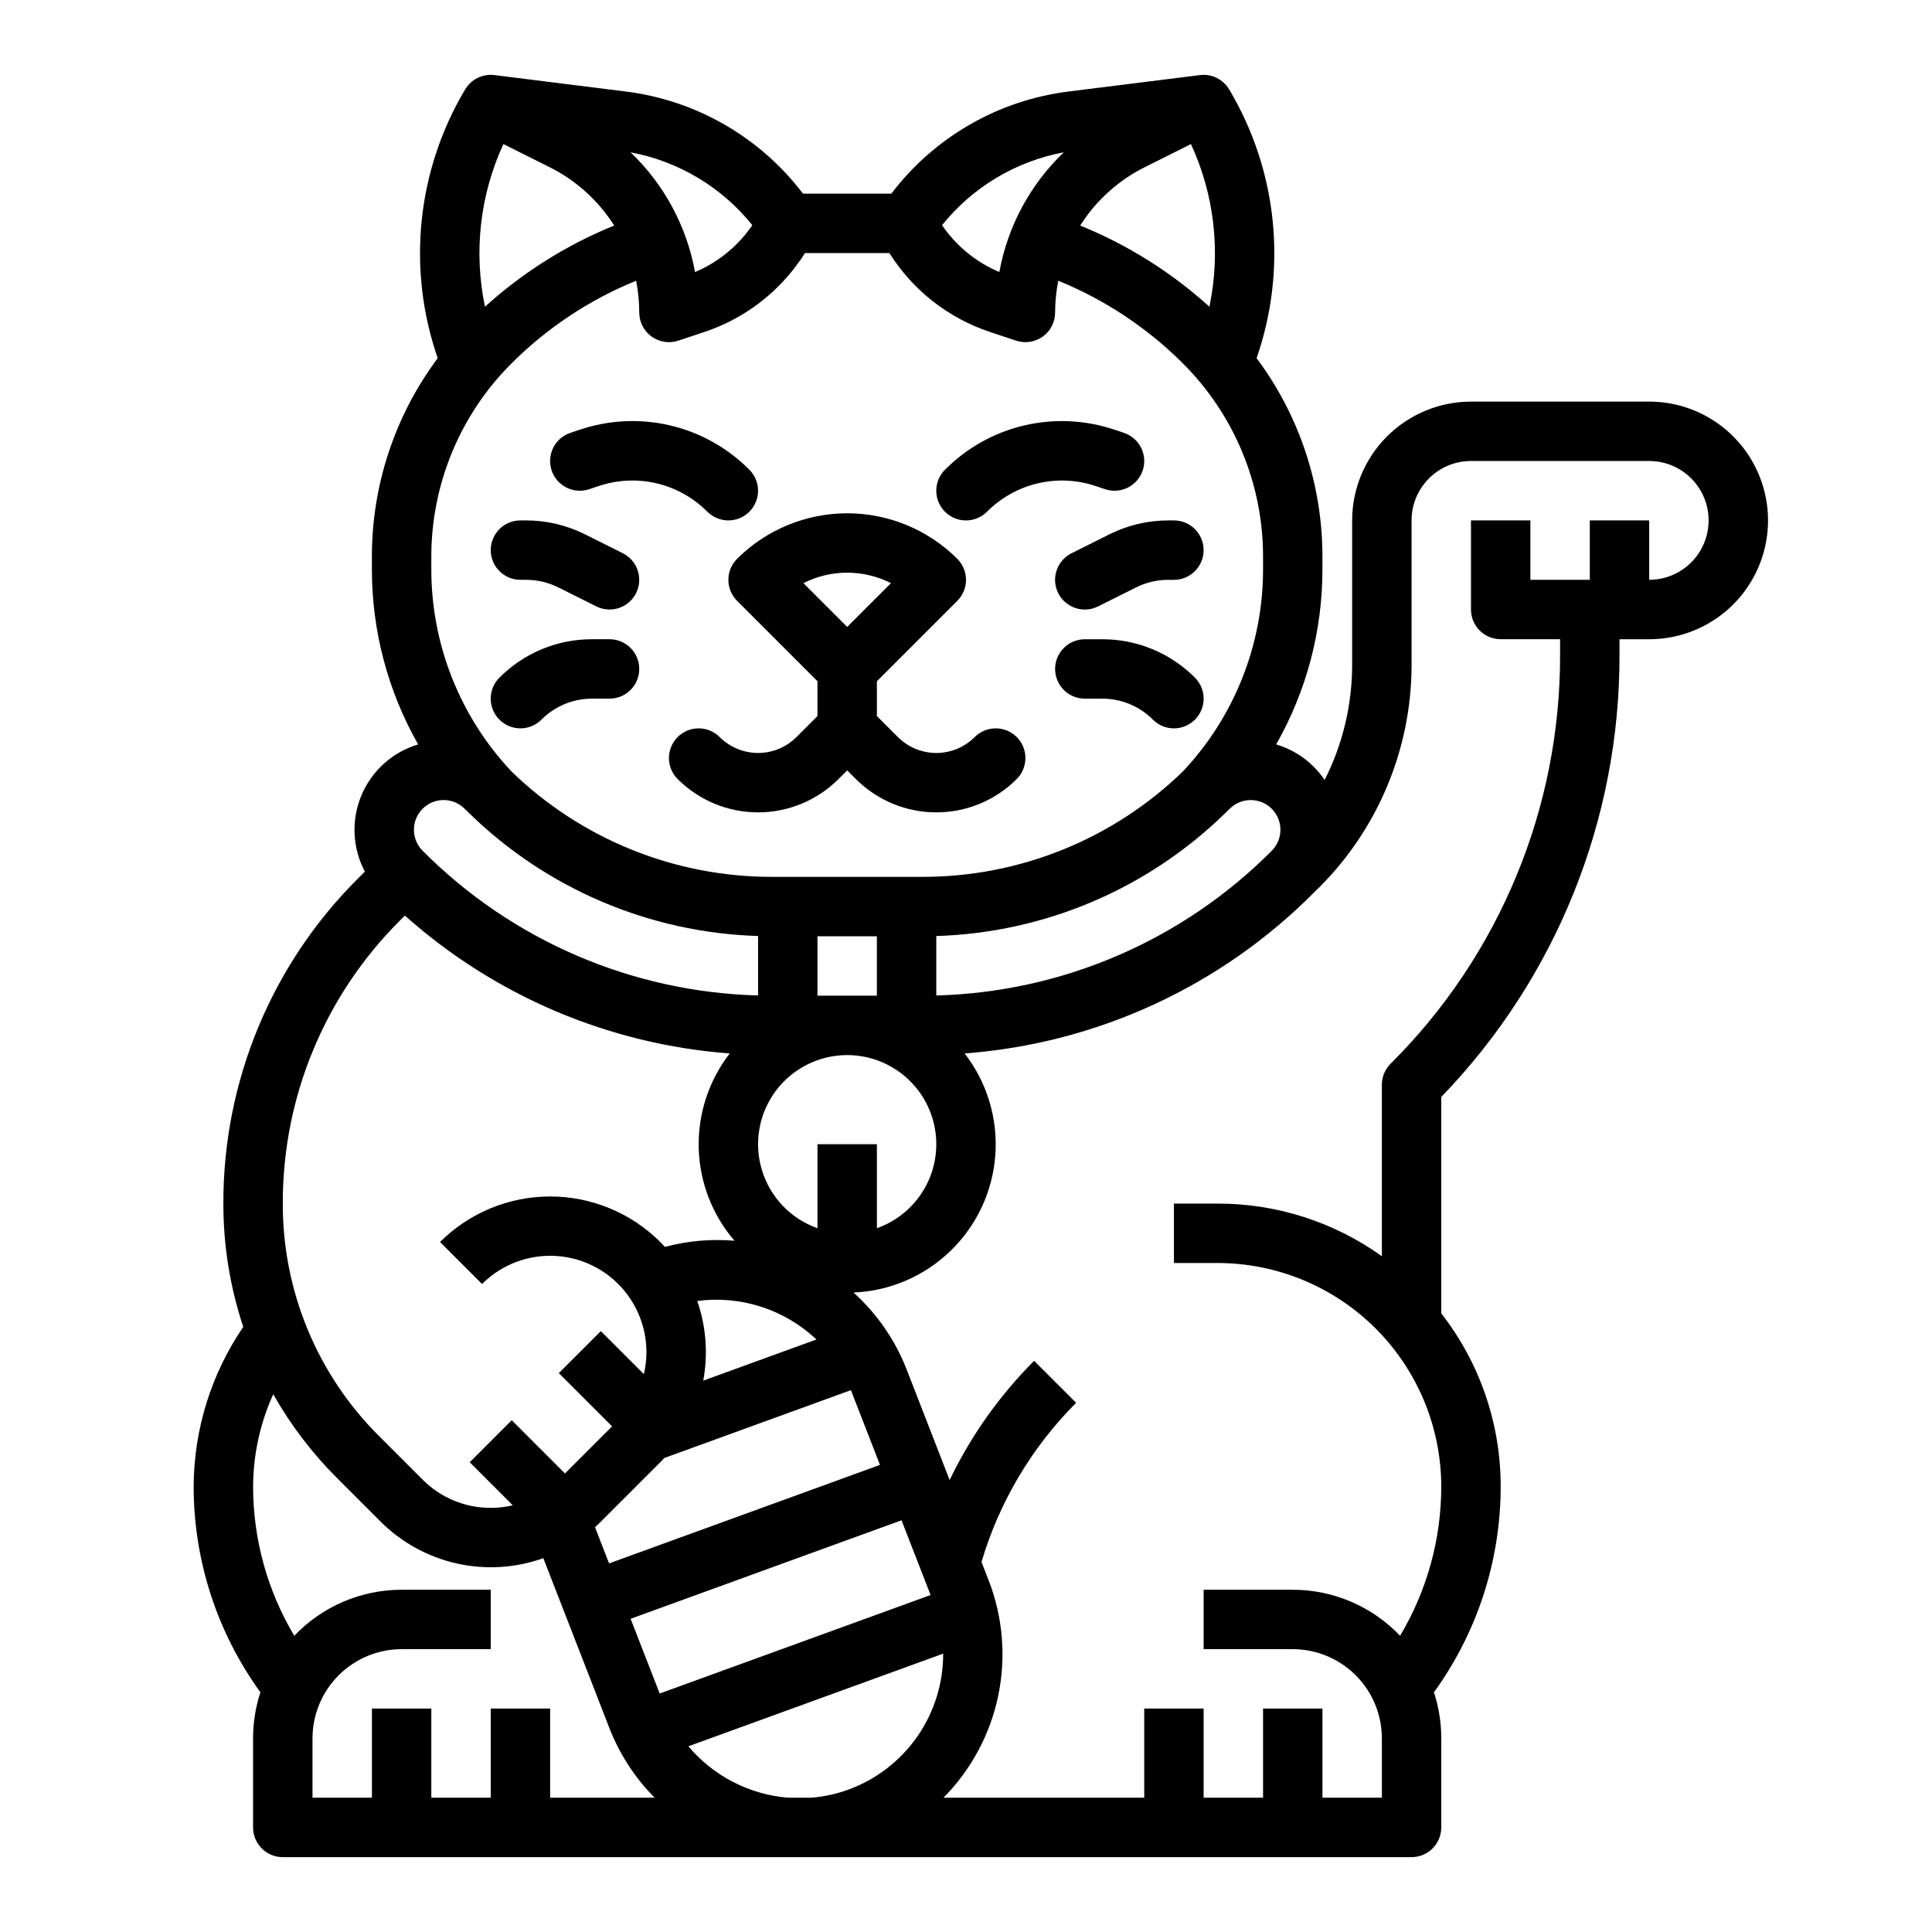 <?xml version="1.0" encoding="UTF-8"?>
<!-- Uploaded to: ICON Repo, www.iconrepo.com, Generator: ICON Repo Mixer Tools -->
<svg fill="#000000" width="800px" height="800px" version="1.1" viewBox="144 144 512 512" xmlns="http://www.w3.org/2000/svg">
 <g>
  <path d="m581.05 250.43h-47.23c-8.348 0.012-16.352 3.332-22.258 9.234-5.902 5.902-9.223 13.906-9.23 22.254v38.391c-0.02 10.562-2.516 20.973-7.289 30.391-0.852-1.254-1.816-2.426-2.891-3.5-2.769-2.777-6.191-4.812-9.953-5.926 8.055-14.164 12.281-30.18 12.258-46.473v-3.102c0.055-19.016-6.066-37.539-17.445-52.781 8.223-23.664 5.551-49.75-7.289-71.258l-0.004 0.004v-0.004c-1.605-2.672-4.633-4.144-7.723-3.762l-34.812 4.352h-0.004c-18.664 2.332-35.598 12.094-46.969 27.074h-23.41c-11.371-14.98-28.305-24.742-46.969-27.074l-34.812-4.352c-3.094-0.387-6.125 1.09-7.723 3.762l-0.004-0.004v0.004c-12.844 21.508-15.512 47.594-7.293 71.258-11.375 15.242-17.5 33.766-17.445 52.781v3.102c-0.02 16.293 4.203 32.309 12.258 46.473-6.781 2.023-12.301 6.984-15.035 13.512-2.734 6.531-2.398 13.941 0.914 20.195l-1.797 1.797h0.004c-22.938 22.812-35.793 53.852-35.703 86.199-0.016 11.098 1.766 22.129 5.269 32.664-8.531 12.496-13.113 27.266-13.145 42.398 0.027 19.555 6.215 38.602 17.691 54.434-1.289 3.938-1.945 8.055-1.945 12.199v23.617c0 4.348 3.523 7.871 7.871 7.871h299.14c4.348 0 7.871-3.523 7.871-7.871v-23.617c0.004-4.144-0.652-8.262-1.941-12.199 11.473-15.832 17.664-34.879 17.688-54.434 0.039-16.656-5.504-32.844-15.746-45.98v-57.355c30.41-31.441 47.355-73.504 47.234-117.25v-4.051h7.871c11.25 0 21.645-6 27.27-15.742 5.625-9.746 5.625-21.746 0-31.488-5.625-9.742-16.02-15.746-27.27-15.746zm-111.16 107.9c3.074-3.074 8.059-3.074 11.133 0 3.074 3.074 3.074 8.059 0 11.133-23.602 23.734-55.438 37.465-88.898 38.348v-15.754c28.703-0.871 56.027-12.488 76.566-32.555l0.004-0.004c0.398-0.387 0.801-0.773 1.195-1.168zm-101.09 259.95c-3.144 1.141-6.43 1.859-9.766 2.129h-6.227c-10.254-0.852-19.75-5.754-26.383-13.621l67.527-24.555c0.023 7.867-2.379 15.547-6.879 22-4.5 6.449-10.883 11.355-18.273 14.047zm-49.977-25.48-7.703-19.805 71.793-26.105 7.703 19.805zm-13.41-34.484-3.731-9.59c0.527-0.477 1.039-0.965 1.547-1.469l15.742-15.742c0.367-0.367 0.719-0.746 1.07-1.125l49.449-17.98c0.043 0.109 0.094 0.215 0.137 0.324l7.574 19.48zm24.953-48.434c1.309-7.055 0.766-14.332-1.582-21.113 11.527-1.523 23.125 2.223 31.582 10.207zm30.273-62.656v22.262c-7.059-2.496-12.516-8.191-14.707-15.352-2.191-7.16-0.859-14.938 3.594-20.957 4.453-6.019 11.5-9.574 18.988-9.574s14.531 3.555 18.984 9.574c4.453 6.019 5.789 13.797 3.598 20.957s-7.652 12.855-14.711 15.352v-22.262zm15.742-39.359h-15.742v-15.746h15.742zm71.047-219.59 12.191-6.098c6.215 13.473 7.926 28.582 4.883 43.102-10.066-9.121-21.656-16.398-34.242-21.512 4.203-6.633 10.141-11.992 17.168-15.492zm-21.516-3.91c-8.898 8.508-14.879 19.617-17.074 31.73-2.293-0.961-4.473-2.168-6.504-3.602-3.398-2.394-6.34-5.383-8.684-8.82 8.102-10.086 19.547-16.938 32.262-19.309zm-82.539 19.309c-2.344 3.438-5.285 6.426-8.684 8.82-2.031 1.434-4.211 2.641-6.5 3.602-2.199-12.113-8.176-23.223-17.078-31.73 12.719 2.371 24.164 9.223 32.262 19.309zm-36.609 0.094c-12.582 5.113-24.176 12.395-34.242 21.512-3.043-14.52-1.332-29.629 4.883-43.102l12.191 6.098c7.031 3.5 12.969 8.859 17.168 15.492zm-48.461 87.922c-0.051-19.305 7.621-37.832 21.312-51.445 9.426-9.402 20.633-16.828 32.961-21.848 0.551 2.769 0.828 5.586 0.832 8.406 0 2.531 1.215 4.906 3.269 6.387 2.051 1.48 4.691 1.883 7.09 1.082l6.918-2.305c4.656-1.551 9.059-3.773 13.066-6.598 5.422-3.832 10.035-8.695 13.574-14.309h22.371c6.191 9.844 15.605 17.234 26.641 20.906l6.918 2.305c2.398 0.801 5.039 0.398 7.094-1.082 2.051-1.48 3.266-3.856 3.266-6.387 0.004-2.82 0.285-5.637 0.832-8.406 12.332 5.019 23.539 12.445 32.965 21.848 13.688 13.613 21.363 32.141 21.309 51.445v3.102c0.031 19.984-7.606 39.219-21.332 53.738-18.523 17.926-43.305 27.914-69.082 27.844h-39.59c-25.777 0.07-50.562-9.922-69.082-27.848-13.727-14.52-21.359-33.754-21.332-53.734zm-2.305 66.633c3.078-3.07 8.059-3.07 11.133 0 0.395 0.395 0.797 0.781 1.195 1.168l0.004 0.004h0.004c20.535 20.066 47.863 31.684 76.562 32.555v15.754c-33.461-0.883-65.297-14.613-88.898-38.348-1.477-1.473-2.305-3.477-2.305-5.566 0-2.086 0.828-4.09 2.305-5.566zm-5.961 29.578 1.262-1.262c23.895 21.316 54.152 34.156 86.086 36.535-5.543 7.148-8.449 15.996-8.219 25.043 0.227 9.043 3.574 17.73 9.477 24.594-6.191-0.531-12.426 0.023-18.43 1.633-0.402-0.441-0.812-0.875-1.238-1.301-7.746-7.727-18.242-12.066-29.184-12.066-10.941 0-21.434 4.34-29.18 12.066l11.133 11.133c5.266-5.269 12.574-7.977 20.008-7.406 7.43 0.574 14.238 4.367 18.637 10.383 4.398 6.016 5.949 13.652 4.242 20.906l-11.402-11.402-11.133 11.133 14.117 14.117-12.484 12.48-14.113-14.113-11.133 11.133 11.41 11.414c-1.914 0.449-3.875 0.676-5.844 0.676-6.773 0.02-13.273-2.676-18.051-7.477l-11.527-11.527c-16.398-16.309-25.59-38.5-25.527-61.625-0.078-28.172 11.121-55.199 31.094-75.066zm-23.223 216.76c0.008-6.262 2.5-12.266 6.926-16.691 4.43-4.43 10.43-6.918 16.691-6.926h23.617v-15.742h-23.617c-10.75-0.004-21.035 4.406-28.445 12.195-7.125-11.934-10.895-25.57-10.914-39.469 0.016-8.465 1.836-16.828 5.34-24.535 4.609 8.141 10.305 15.621 16.926 22.23l11.527 11.527c5.539 5.523 12.527 9.367 20.16 11.082 7.633 1.715 15.594 1.23 22.961-1.398l17.5 45c2.684 6.918 6.769 13.207 12 18.469h-27.695v-23.613h-15.742v23.617l-15.746-0.004v-23.613h-15.742v23.617l-15.746-0.004zm354.24-307.01v-15.746h-15.742v15.742l-15.746 0.004v-15.746h-15.742v23.617c0 4.348 3.523 7.871 7.871 7.871h15.742v4.051c0.113 40.703-16.066 79.762-44.926 108.46-1.477 1.477-2.305 3.481-2.305 5.57v45.434c-12.703-9.105-27.949-13.984-43.574-13.945h-11.531v15.742h11.531c15.73 0 30.82 6.25 41.945 17.375 11.121 11.125 17.371 26.211 17.371 41.945-0.016 13.898-3.789 27.535-10.914 39.469-7.41-7.789-17.691-12.199-28.445-12.195h-23.613v15.742h23.617-0.004c6.262 0.008 12.266 2.496 16.691 6.926 4.43 4.426 6.918 10.43 6.926 16.691v15.742h-15.746v-23.613h-15.742v23.617l-15.742-0.004v-23.613h-15.746v23.617l-53.191-0.004c7.336-7.414 12.371-16.797 14.496-27.012s1.25-20.824-2.523-30.551l-1.906-4.902c4.719-15.926 13.336-30.426 25.074-42.176l-11.133-11.133c-9.184 9.199-16.754 19.883-22.383 31.602l-11.359-29.215c-3.039-7.836-7.871-14.852-14.113-20.48 9.66-0.402 18.832-4.352 25.762-11.09 6.934-6.734 11.141-15.789 11.82-25.434 0.68-9.645-2.219-19.199-8.137-26.84 34.957-2.609 67.805-17.727 92.52-42.586 0.02-0.02 0.035-0.039 0.055-0.059h0.004c16.48-15.707 25.824-37.465 25.863-60.23v-38.391c0.004-4.176 1.664-8.176 4.617-11.129 2.953-2.949 6.953-4.609 11.129-4.613h47.23c5.625 0 10.824 3 13.637 7.871s2.812 10.871 0 15.742c-2.812 4.871-8.012 7.875-13.637 7.875z"/>
  <path d="m300.15 273.64 2.492-0.832v0.004c4.957-1.672 10.285-1.922 15.379-0.719 5.09 1.203 9.746 3.809 13.434 7.519 3.074 3.074 8.059 3.074 11.133 0 3.074-3.074 3.074-8.059 0-11.133-5.75-5.789-13.008-9.852-20.945-11.727-7.941-1.871-16.25-1.484-23.98 1.121l-2.492 0.832c-1.98 0.66-3.621 2.078-4.555 3.945-0.938 1.867-1.09 4.031-0.43 6.016 0.66 1.98 2.082 3.617 3.949 4.551 1.871 0.934 4.035 1.086 6.016 0.422z"/>
  <path d="m400 281.92c2.086 0.004 4.09-0.828 5.566-2.305 3.688-3.711 8.34-6.316 13.434-7.519 5.09-1.203 10.418-0.953 15.375 0.715l2.492 0.832c1.984 0.664 4.144 0.512 6.016-0.422 1.867-0.934 3.289-2.57 3.949-4.551 0.664-1.984 0.508-4.148-0.426-6.016-0.938-1.867-2.574-3.285-4.559-3.945l-2.492-0.832c-7.731-2.606-16.039-2.992-23.977-1.121-7.941 1.875-15.199 5.938-20.945 11.727-2.254 2.25-2.926 5.637-1.707 8.578s4.086 4.859 7.273 4.859z"/>
  <path d="m339.33 303.23 21.309 21.309v9.223l-5.566 5.566c-2.699 2.699-6.359 4.215-10.176 4.215-3.816 0-7.477-1.516-10.176-4.215-1.477-1.477-3.481-2.309-5.57-2.309-2.086 0-4.09 0.828-5.566 2.305-1.477 1.477-2.309 3.481-2.309 5.57 0.004 2.086 0.832 4.09 2.309 5.566 5.652 5.652 13.32 8.828 21.312 8.828 7.992 0 15.66-3.176 21.309-8.828l2.309-2.305 2.305 2.305c5.652 5.652 13.316 8.828 21.309 8.828 7.996 0 15.66-3.176 21.312-8.828 1.477-1.477 2.309-3.481 2.309-5.566 0-2.09-0.828-4.094-2.305-5.57-1.48-1.477-3.481-2.305-5.57-2.305s-4.09 0.832-5.566 2.309c-2.699 2.699-6.359 4.215-10.18 4.215-3.816 0-7.477-1.516-10.176-4.215l-5.566-5.566v-9.223l21.309-21.309c1.477-1.477 2.309-3.481 2.309-5.566 0-2.09-0.832-4.094-2.309-5.57-7.746-7.727-18.238-12.066-29.18-12.066-10.941 0-21.438 4.34-29.184 12.066-1.477 1.477-2.305 3.481-2.305 5.57 0 2.086 0.828 4.09 2.305 5.566zm40.789-4.688-11.605 11.602-11.605-11.605c7.293-3.699 15.914-3.699 23.211 0z"/>
  <path d="m281.92 297.66h1.527c2.949 0 5.859 0.688 8.5 2.004l10.07 5.035c3.887 1.941 8.609 0.363 10.555-3.523 1.941-3.887 0.367-8.613-3.516-10.559l-10.07-5.035c-4.824-2.406-10.145-3.66-15.539-3.668h-1.527c-4.348 0-7.871 3.523-7.871 7.871 0 4.348 3.523 7.875 7.871 7.875z"/>
  <path d="m281.92 337.02c2.09 0 4.09-0.828 5.566-2.305 3.555-3.578 8.395-5.582 13.438-5.57h4.613c4.348 0 7.871-3.523 7.871-7.871s-3.523-7.871-7.871-7.871h-4.613c-9.219-0.023-18.066 3.641-24.57 10.176-2.25 2.254-2.926 5.641-1.707 8.582 1.219 2.941 4.09 4.859 7.273 4.859z"/>
  <path d="m427.96 290.62c-1.867 0.934-3.289 2.57-3.949 4.551-0.664 1.98-0.512 4.144 0.426 6.012 0.934 1.871 2.57 3.289 4.555 3.949 1.98 0.66 4.144 0.508 6.012-0.43l10.07-5.035c2.637-1.316 5.547-2.004 8.496-2.004h1.527c4.348 0 7.875-3.527 7.875-7.875 0-4.348-3.527-7.871-7.875-7.871h-1.527c-5.394 0.008-10.711 1.262-15.539 3.668z"/>
  <path d="m436.1 313.41h-4.609c-4.348 0-7.875 3.523-7.875 7.871s3.527 7.871 7.875 7.871h4.613-0.004c5.043-0.012 9.883 1.992 13.438 5.57 3.074 3.074 8.059 3.07 11.133-0.004 3.074-3.074 3.074-8.059 0-11.133-6.5-6.535-15.348-10.199-24.57-10.176z"/>
 </g>
</svg>